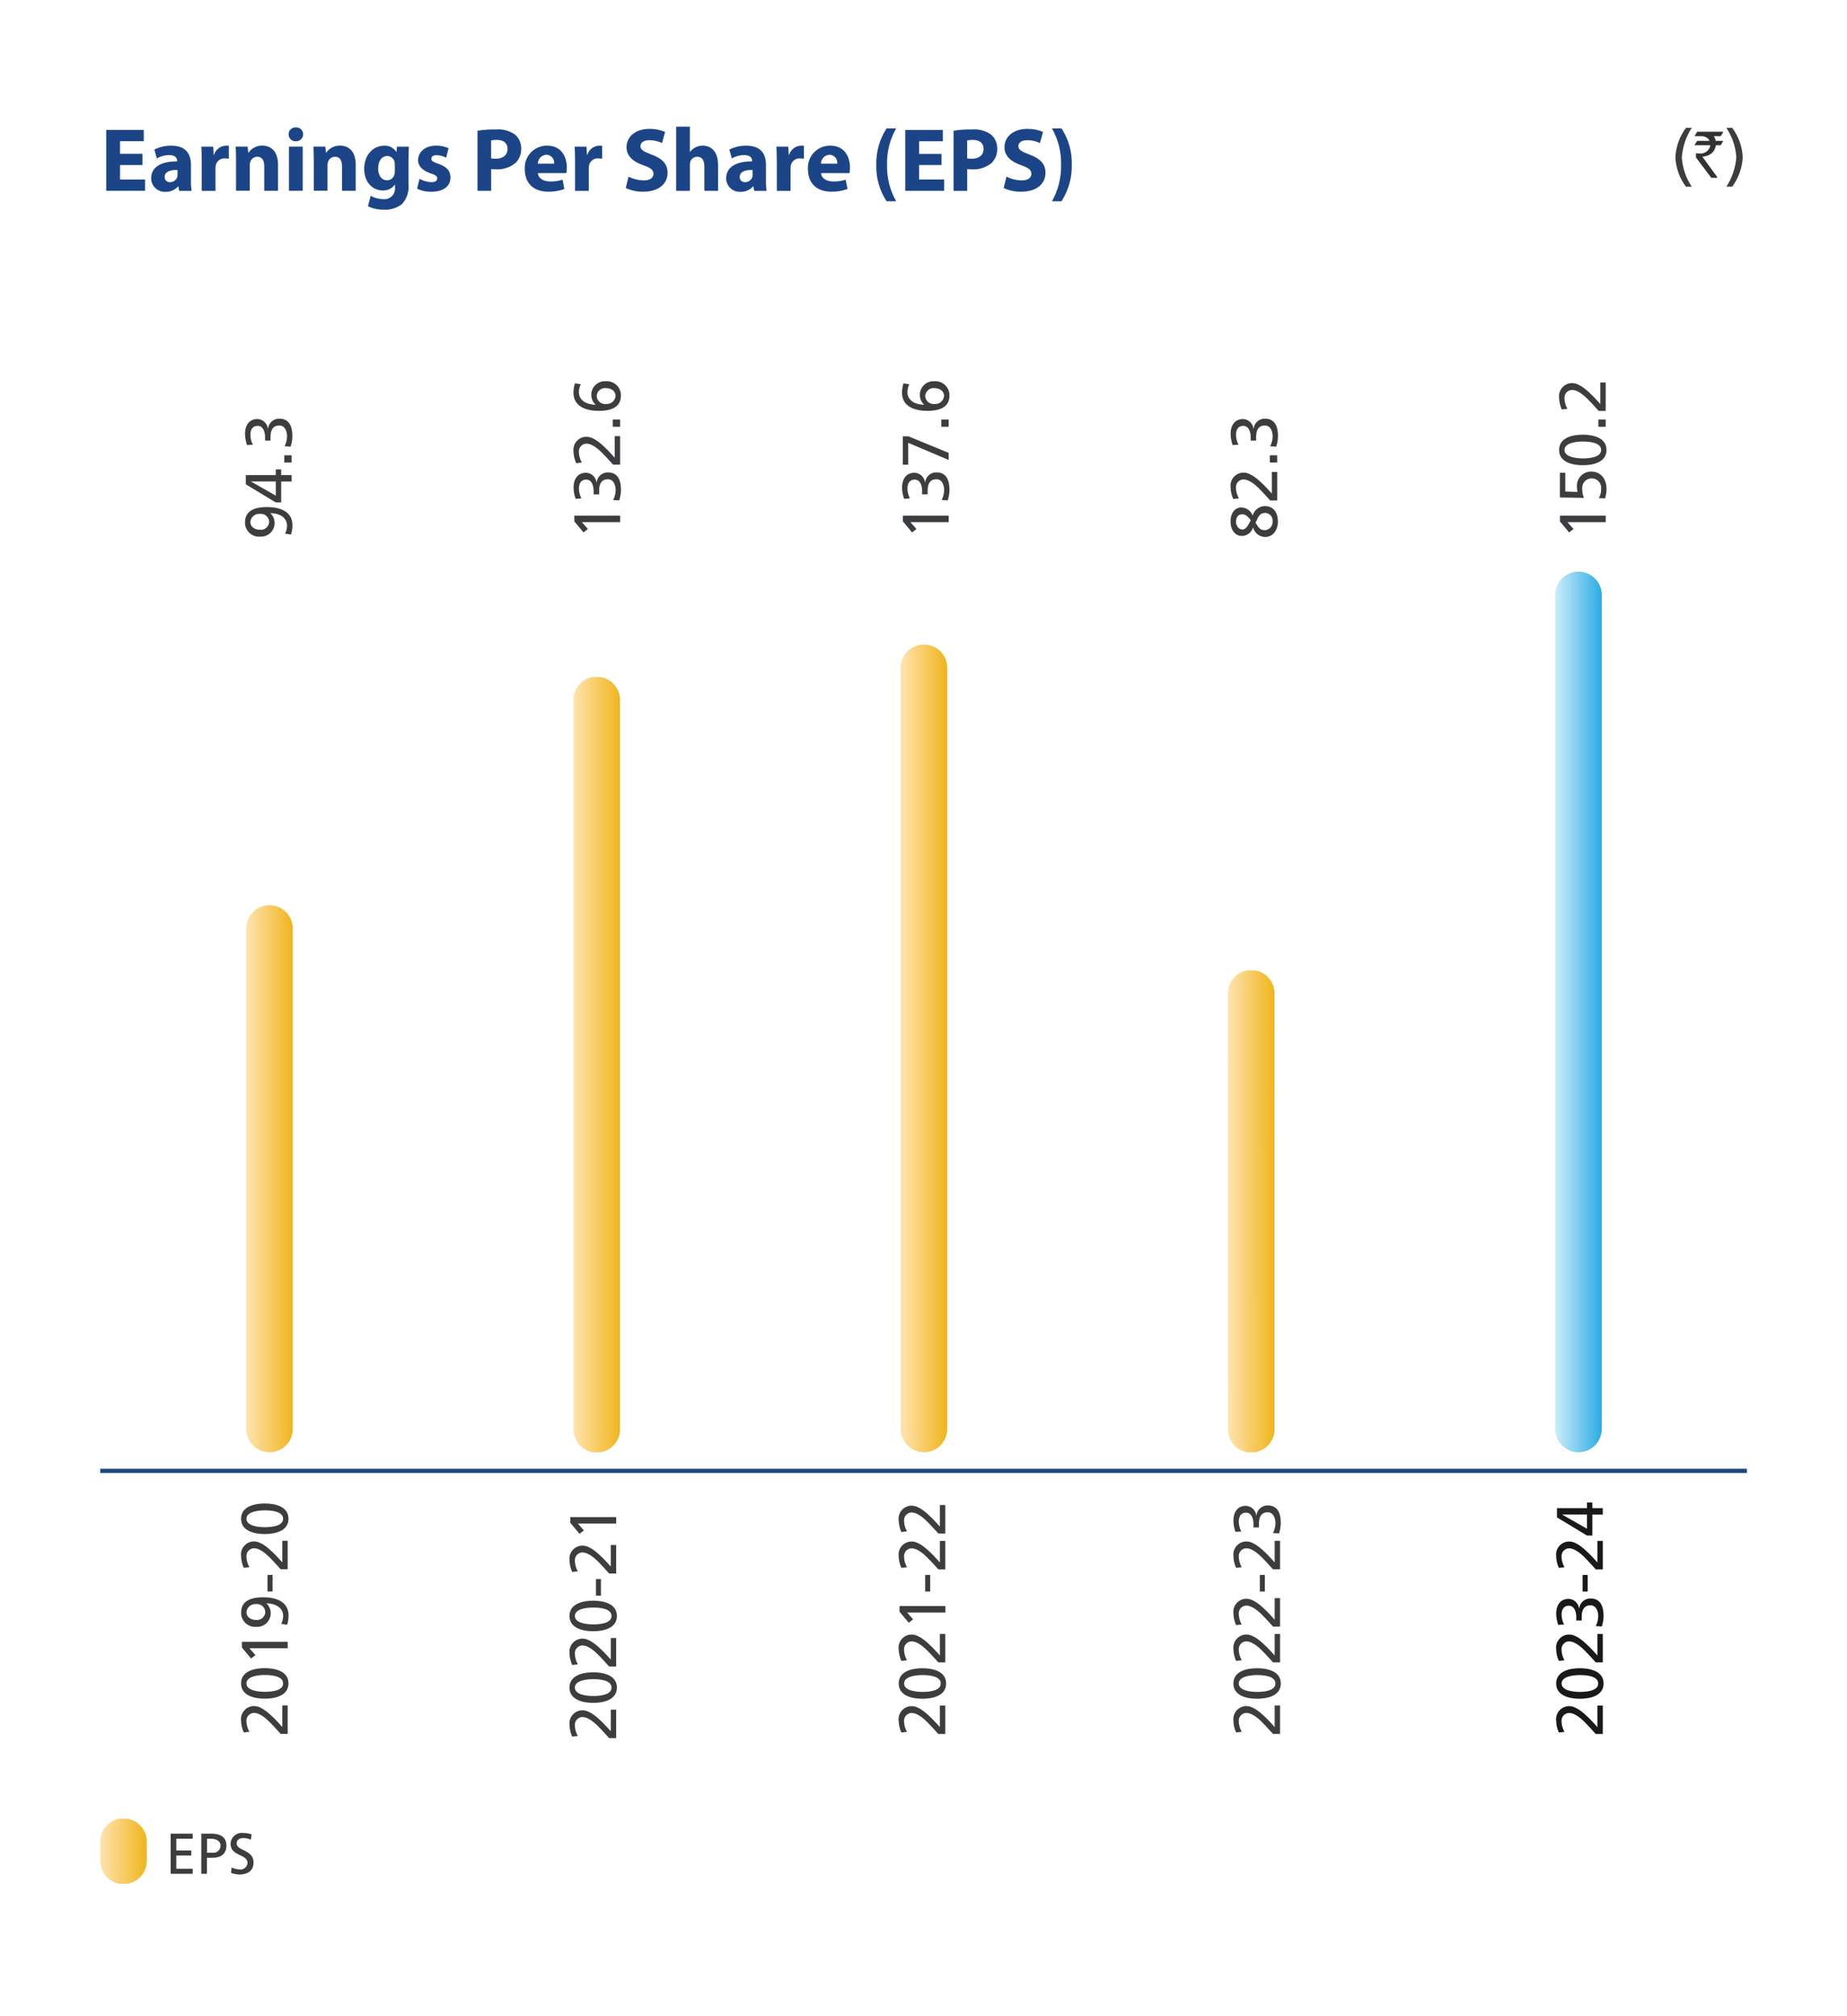 <?xml version="1.0" encoding="UTF-8"?>
<svg id="Layer_1" xmlns="http://www.w3.org/2000/svg" width="442.54" height="483" xmlns:xlink="http://www.w3.org/1999/xlink" viewBox="0 0 442.54 483">
  <defs>
    <style>
      .cls-1 {
        clip-path: url(#clippath-4);
      }

      .cls-2 {
        fill: url(#linear-gradient-2);
      }

      .cls-3 {
        fill: #323233;
      }

      .cls-4 {
        stroke: #1c4587;
      }

      .cls-4, .cls-5 {
        fill: none;
      }

      .cls-6 {
        fill: #fff;
      }

      .cls-7 {
        fill: #1a1818;
      }

      .cls-8 {
        fill: url(#linear-gradient-4);
      }

      .cls-9 {
        fill: url(#linear-gradient-3);
      }

      .cls-10 {
        clip-path: url(#clippath-1);
      }

      .cls-11 {
        fill: url(#linear-gradient-5);
      }

      .cls-12 {
        clip-path: url(#clippath-5);
      }

      .cls-13 {
        clip-path: url(#clippath-3);
      }

      .cls-14 {
        fill: #1c4587;
      }

      .cls-15 {
        fill: url(#linear-gradient-6);
      }

      .cls-16 {
        fill: #3c3d3f;
      }

      .cls-17 {
        clip-path: url(#clippath-2);
      }

      .cls-18 {
        fill: url(#linear-gradient);
      }

      .cls-19 {
        clip-path: url(#clippath);
      }
    </style>
    <clipPath id="clippath">
      <path class="cls-5" d="M372.62,142.56v199.85c0,3.08,2.5,5.58,5.58,5.58s5.58-2.5,5.58-5.58v-199.85c0-3.08-2.5-5.58-5.58-5.58s-5.58,2.5-5.58,5.58Z"/>
    </clipPath>
    <linearGradient id="linear-gradient" x1="8.62" y1="482.2" x2="9.89" y2="482.2" gradientTransform="translate(296.5 80711.39) scale(8.82 -166.88)" gradientUnits="userSpaceOnUse">
      <stop offset="0" stop-color="#cfedfc"/>
      <stop offset="1" stop-color="#2bace2"/>
    </linearGradient>
    <clipPath id="clippath-1">
      <path class="cls-5" d="M294.22,238.11v104.3c-.05,3.08,2.41,5.62,5.49,5.66s5.62-2.41,5.66-5.49c0-.06,0-.11,0-.17v-104.3c.05-3.08-2.41-5.62-5.49-5.66-3.08-.05-5.62,2.41-5.66,5.49,0,.06,0,.11,0,.17Z"/>
    </clipPath>
    <linearGradient id="linear-gradient-2" x1="6.77" y1="481.83" x2="8.03" y2="481.84" gradientTransform="translate(234.49 44288.57) scale(8.82 -91.31)" gradientUnits="userSpaceOnUse">
      <stop offset="0" stop-color="#ffe4b0"/>
      <stop offset="1" stop-color="#f0b51c"/>
    </linearGradient>
    <clipPath id="clippath-2">
      <path class="cls-5" d="M215.8,160.01v182.4c0,3.08,2.5,5.58,5.58,5.58s5.58-2.5,5.58-5.58v-182.4c0-3.08-2.5-5.58-5.58-5.58s-5.58,2.5-5.58,5.58Z"/>
    </clipPath>
    <linearGradient id="linear-gradient-3" x1="4.91" y1="482.16" x2="6.17" y2="482.16" gradientTransform="translate(172.48 74059.78) scale(8.82 -153.08)" xlink:href="#linear-gradient-2"/>
    <clipPath id="clippath-3">
      <path class="cls-5" d="M137.4,167.82v174.59c-.05,3.08,2.41,5.62,5.49,5.66s5.62-2.41,5.66-5.49c0-.06,0-.11,0-.17v-174.59c.05-3.08-2.41-5.62-5.49-5.66-3.08-.05-5.62,2.41-5.66,5.49,0,.06,0,.11,0,.17Z"/>
    </clipPath>
    <linearGradient id="linear-gradient-4" x1="3.05" y1="482.14" x2="4.32" y2="482.14" gradientTransform="translate(110.47 71083.43) scale(8.82 -146.9)" xlink:href="#linear-gradient-2"/>
    <clipPath id="clippath-4">
      <path class="cls-5" d="M58.99,222.49v119.92c0,3.08,2.5,5.58,5.58,5.58s5.58-2.5,5.58-5.58v-119.92c0-3.08-2.5-5.58-5.58-5.58s-5.58,2.5-5.58,5.58Z"/>
    </clipPath>
    <linearGradient id="linear-gradient-5" x1="1.19" y1="481.93" x2="2.46" y2="481.93" gradientTransform="translate(48.46 50242.24) scale(8.82 -103.67)" xlink:href="#linear-gradient-2"/>
    <clipPath id="clippath-5">
      <path class="cls-5" d="M24.02,441.38v4.43c-.05,3.08,2.41,5.62,5.49,5.66,3.08.05,5.62-2.41,5.66-5.49,0-.06,0-.11,0-.17v-4.43c.05-3.08-2.41-5.62-5.49-5.66-3.08-.05-5.62,2.41-5.66,5.49,0,.06,0,.11,0,.17Z"/>
    </clipPath>
    <linearGradient id="linear-gradient-6" x1=".36" y1="474.98" x2="1.63" y2="474.98" gradientTransform="translate(20.8 6300.06) scale(8.82 -12.33)" xlink:href="#linear-gradient-2"/>
  </defs>
  <rect id="Rectangle_67771" class="cls-6" width="442.54" height="483"/>
  <path id="Path_7149" class="cls-14" d="M25.45,31.13v14.59h9.31v-2.7h-6v-3.47h5.37v-2.69h-5.37v-3.03h5.69v-2.7h-9Z"/>
  <rect class="cls-5" x="24.02" y="30.35" width="394.54" height="421.05"/>
  <g id="Group_152740">
    <path id="Path_7150" class="cls-14" d="M42.92,45.72l-.19-1.06h-.06c-.76.87-1.88,1.35-3.03,1.3-1.79.1-3.32-1.27-3.42-3.06,0-.06,0-.12,0-.18,0-2.75,2.47-4.07,6.21-4.05v-.15c0-.56-.3-1.36-1.93-1.36-1.03,0-2.04.29-2.92.8l-.6-2.12c1.27-.64,2.69-.96,4.11-.93,3.53,0,4.66,2.08,4.66,4.57v3.68c-.02.86.03,1.72.15,2.58h-2.97ZM42.53,40.72c-1.73-.02-3.07.39-3.07,1.67-.04.65.45,1.22,1.1,1.26.07,0,.13,0,.2,0,.77,0,1.46-.48,1.71-1.21.04-.18.07-.37.06-.56v-1.15Z"/>
    <path id="Path_7151" class="cls-14" d="M48.33,38.62c0-1.56-.04-2.58-.09-3.48h2.84l.11,1.95h.09c.39-1.26,1.54-2.14,2.86-2.19.23,0,.47,0,.69.05v3.1c-.29-.06-.59-.09-.89-.09-1.06-.09-2.03.62-2.25,1.67-.04.24-.06.49-.06.74v5.37h-3.29v-7.1Z"/>
    <path id="Path_7152" class="cls-14" d="M56.56,38.51c0-1.32-.04-2.45-.09-3.38h2.86l.15,1.45h.07c.74-1.08,1.96-1.71,3.27-1.69,2.16,0,3.79,1.43,3.79,4.55v6.28h-3.3v-5.87c0-1.37-.48-2.29-1.67-2.29-.77,0-1.44.5-1.67,1.23-.09.26-.14.54-.13.82v6.1h-3.29v-7.21Z"/>
    <path id="Path_7153" class="cls-14" d="M72.64,32.19c0,.91-.74,1.65-1.66,1.65-.04,0-.08,0-.11,0-.89.06-1.65-.62-1.71-1.5,0-.05,0-.09,0-.14-.04-.89.66-1.63,1.54-1.67.06,0,.12,0,.18,0,.91-.06,1.69.62,1.75,1.53,0,.05,0,.09,0,.14M69.24,35.13h3.29v10.59h-3.29v-10.59Z"/>
    <path id="Path_7154" class="cls-14" d="M75.18,38.51c0-1.32-.04-2.45-.09-3.38h2.86l.15,1.45h.07c.74-1.08,1.96-1.71,3.27-1.69,2.16,0,3.79,1.43,3.79,4.55v6.28h-3.29v-5.87c0-1.37-.48-2.29-1.67-2.29-.77,0-1.44.5-1.67,1.23-.09.26-.14.54-.13.82v6.1h-3.29v-7.21Z"/>
    <path id="Path_7155" class="cls-14" d="M97.97,35.13c-.04.67-.09,1.56-.09,3.14v5.91c.18,1.74-.41,3.48-1.6,4.76-1.24.93-2.76,1.39-4.31,1.3-1.32.03-2.63-.25-3.81-.82l.65-2.49c.94.52,2,.79,3.08.8,1.39.13,2.62-.89,2.75-2.28.02-.17.01-.34,0-.51v-.69h-.04c-.66.91-1.73,1.43-2.86,1.39-2.62,0-4.48-2.12-4.48-5.17,0-3.4,2.21-5.56,4.8-5.56,1.17-.07,2.28.5,2.9,1.5h.04l.11-1.26h2.86ZM94.6,39.44c0-.2-.02-.41-.06-.61-.17-.85-.91-1.45-1.78-1.45-1.19,0-2.16,1.08-2.16,3.01,0,1.58.78,2.81,2.16,2.81.82,0,1.53-.55,1.73-1.34.08-.28.12-.57.11-.87v-1.56Z"/>
    <path id="Path_7156" class="cls-14" d="M100.5,42.85c.87.48,1.84.76,2.84.8,1,0,1.41-.35,1.41-.89s-.32-.8-1.56-1.21c-2.19-.74-3.03-1.93-3.01-3.18,0-1.97,1.69-3.47,4.31-3.47,1.03-.02,2.05.19,2.99.61l-.58,2.28c-.71-.38-1.49-.59-2.29-.61-.8,0-1.26.32-1.26.87,0,.5.41.76,1.71,1.21,2.01.69,2.86,1.71,2.88,3.27,0,1.97-1.56,3.42-4.59,3.42-1.18.03-2.35-.22-3.42-.74l.59-2.36Z"/>
    <path id="Path_7157" class="cls-14" d="M114.4,31.32c1.47-.22,2.97-.33,4.46-.3,1.58-.13,3.15.29,4.46,1.17,1.01.83,1.58,2.07,1.56,3.38.05,1.29-.43,2.55-1.34,3.46-1.33,1.1-3.02,1.65-4.74,1.54-.38,0-.75-.02-1.12-.06v5.22h-3.27v-14.4ZM117.67,37.95c.36.07.73.1,1.1.09,1.75,0,2.84-.89,2.84-2.38,0-1.34-.93-2.14-2.58-2.14-.46-.01-.91.03-1.36.13v4.31Z"/>
    <path id="Path_7158" class="cls-14" d="M128.88,41.48c.11,1.36,1.45,2.01,2.99,2.01.99.01,1.98-.13,2.92-.43l.43,2.23c-1.23.45-2.52.67-3.83.65-3.6,0-5.65-2.08-5.65-5.39-.19-2.92,2.02-5.45,4.94-5.64.13,0,.27-.01.41-.01,3.42,0,4.72,2.66,4.72,5.28,0,.44-.04.87-.11,1.3h-6.82ZM132.76,39.22c.13-1.05-.62-2-1.66-2.13-.07,0-.13-.01-.2-.01-1.14.07-2.03,1-2.03,2.14h3.9Z"/>
    <path id="Path_7159" class="cls-14" d="M137.78,38.62c0-1.56-.04-2.58-.09-3.48h2.83l.11,1.95h.09c.39-1.26,1.54-2.14,2.86-2.19.23,0,.47,0,.69.05v3.1c-.29-.06-.59-.09-.89-.09-1.06-.09-2.03.62-2.25,1.67-.04.24-.06.49-.06.74v5.37h-3.29v-7.1Z"/>
    <path id="Path_7160" class="cls-14" d="M150.59,42.32c1.13.58,2.39.89,3.66.91,1.52,0,2.32-.63,2.32-1.58s-.69-1.43-2.45-2.06c-2.42-.84-4-2.19-4-4.31,0-2.49,2.08-4.4,5.52-4.4,1.28-.02,2.55.23,3.72.74l-.74,2.66c-.95-.46-2-.7-3.05-.69-1.43,0-2.12.65-2.12,1.41,0,.93.82,1.34,2.71,2.06,2.58.95,3.79,2.29,3.79,4.35,0,2.45-1.89,4.53-5.89,4.53-1.43.02-2.84-.29-4.13-.89l.67-2.73Z"/>
    <path id="Path_7161" class="cls-14" d="M162,30.35h3.29v6.04h.04c.35-.45.79-.82,1.3-1.08.53-.27,1.12-.41,1.72-.41,2.1,0,3.7,1.45,3.7,4.63v6.2h-3.29v-5.83c0-1.39-.48-2.34-1.71-2.34-.73,0-1.39.46-1.64,1.15-.08.24-.12.49-.11.74v6.28h-3.29v-15.37Z"/>
    <path id="Path_7162" class="cls-14" d="M180.7,45.72l-.19-1.06h-.07c-.76.87-1.88,1.35-3.03,1.3-1.79.1-3.32-1.27-3.42-3.06,0-.06,0-.12,0-.18,0-2.75,2.47-4.07,6.21-4.05v-.15c0-.56-.3-1.36-1.93-1.36-1.03,0-2.04.29-2.92.8l-.6-2.12c1.27-.64,2.69-.96,4.11-.93,3.53,0,4.66,2.08,4.66,4.57v3.68c-.02.86.03,1.72.15,2.58h-2.96ZM180.31,40.72c-1.73-.02-3.07.39-3.07,1.67-.04.65.45,1.22,1.1,1.26.07,0,.13,0,.2,0,.77,0,1.46-.48,1.71-1.21.04-.18.07-.37.06-.56v-1.15Z"/>
    <path id="Path_7163" class="cls-14" d="M186.12,38.62c0-1.56-.04-2.58-.09-3.48h2.84l.11,1.95h.09c.39-1.26,1.54-2.14,2.86-2.19.23,0,.47,0,.69.05v3.1c-.29-.06-.59-.09-.89-.09-1.06-.09-2.03.62-2.25,1.67-.04.24-.06.49-.06.74v5.37h-3.29v-7.1Z"/>
    <path id="Path_7164" class="cls-14" d="M196.72,41.48c.11,1.36,1.45,2.01,2.99,2.01.99.01,1.98-.13,2.92-.43l.43,2.23c-1.23.45-2.52.67-3.83.65-3.6,0-5.65-2.08-5.65-5.39-.19-2.92,2.02-5.45,4.94-5.64.13,0,.27-.01.41-.01,3.42,0,4.72,2.66,4.72,5.28,0,.44-.04.87-.11,1.3h-6.82ZM200.6,39.22c.13-1.05-.62-2-1.66-2.13-.07,0-.13-.01-.2-.01-1.14.07-2.03,1-2.03,2.14h3.9Z"/>
    <path id="Path_7165" class="cls-14" d="M214.73,30.76c-1.53,2.66-2.29,5.7-2.19,8.77-.08,3.05.68,6.06,2.19,8.7h-2.3c-1.7-2.59-2.56-5.63-2.47-8.72-.08-3.1.78-6.15,2.47-8.75h2.3Z"/>
    <path id="Path_7166" class="cls-14" d="M225.58,39.55h-5.37v3.47h6v2.71h-9.31v-14.59h9.01v2.71h-5.69v3.03h5.37v2.68Z"/>
    <path id="Path_7167" class="cls-14" d="M228.46,31.32c1.47-.22,2.97-.33,4.46-.3,1.58-.13,3.15.29,4.46,1.17,1.01.83,1.58,2.07,1.56,3.38.05,1.29-.43,2.55-1.34,3.47-1.33,1.1-3.02,1.65-4.74,1.54-.38,0-.75-.02-1.12-.06v5.22h-3.27v-14.4ZM231.73,37.95c.36.07.73.1,1.1.09,1.75,0,2.84-.89,2.84-2.38,0-1.34-.93-2.14-2.58-2.14-.46-.01-.91.03-1.36.13v4.31Z"/>
    <path id="Path_7168" class="cls-14" d="M241.14,42.32c1.13.58,2.39.89,3.66.91,1.52,0,2.32-.63,2.32-1.58s-.69-1.43-2.45-2.06c-2.42-.84-4-2.19-4-4.31,0-2.49,2.08-4.4,5.52-4.4,1.28-.02,2.55.23,3.72.74l-.74,2.66c-.95-.46-2-.7-3.05-.69-1.43,0-2.12.65-2.12,1.41,0,.93.82,1.34,2.71,2.06,2.58.95,3.79,2.29,3.79,4.35,0,2.45-1.88,4.53-5.89,4.53-1.43.02-2.84-.29-4.13-.89l.67-2.73Z"/>
    <path id="Path_7169" class="cls-14" d="M252.05,48.23c1.5-2.67,2.26-5.69,2.18-8.75.08-3.05-.67-6.07-2.19-8.72h2.29c1.7,2.59,2.56,5.63,2.47,8.72.07,3.1-.79,6.15-2.47,8.75h-2.29Z"/>
    <path id="Path_7170" class="cls-16" d="M403.95,44.74c-1.53-2.05-2.41-4.5-2.53-7.05.13-2.55,1.01-5,2.53-7.05h1.39c-1.37,2.11-2.19,4.54-2.38,7.05.16,2.52.98,4.95,2.38,7.05h-1.39Z"/>
    <path id="Path_7171" class="cls-3" d="M406.64,31.57h6.27v.02c-.19.36-.4.7-.63,1.04h-1.67c.24.33.4.71.47,1.12h1.78s.03.01.03.03c-.4.68-.61,1.01-.62,1.02h-1.15c-.06.45-.21.88-.44,1.26-.26.4-.61.74-1.03.97-.53.31-1.13.48-1.74.49h0c.11.23.25.44.41.62l3.09,4.23v.2s-.01.03-.03.03h-1.36c-2.45-3.23-3.68-4.86-3.67-4.87v-1.02c.26.04.52.06.77.06,1.1.16,2.17-.47,2.56-1.52.05-.15.08-.3.08-.45h-3.72s-.03-.01-.03-.04c.41-.68.62-1.01.63-1.01h2.96v-.02c-.2-.42-.55-.74-.98-.91-.3-.12-.62-.19-.94-.19h-1.65v-.04c.4-.67.6-1.01.61-1.01"/>
    <path id="Path_7172" class="cls-16" d="M415.03,30.63c1.53,2.05,2.41,4.5,2.53,7.05-.13,2.55-1.01,5-2.53,7.05h-1.39c1.37-2.11,2.19-4.54,2.38-7.05-.16-2.52-.98-4.95-2.38-7.05h1.39Z"/>
  </g>
  <g id="Group_152743">
    <g class="cls-19">
      <g id="Group_152742">
        <rect id="Rectangle_67774" class="cls-18" x="372.62" y="136.99" width="11.16" height="211"/>
      </g>
    </g>
  </g>
  <g id="Group_152745">
    <g class="cls-10">
      <g id="Group_152744">
        <rect id="Rectangle_67775" class="cls-2" x="294.21" y="232.53" width="11.16" height="115.46"/>
      </g>
    </g>
  </g>
  <g id="Group_152747">
    <g class="cls-17">
      <g id="Group_152746">
        <rect id="Rectangle_67776" class="cls-9" x="215.8" y="154.44" width="11.16" height="193.55"/>
      </g>
    </g>
  </g>
  <g id="Group_152749">
    <g class="cls-13">
      <g id="Group_152748">
        <rect id="Rectangle_67777" class="cls-8" x="137.4" y="162.24" width="11.16" height="185.75"/>
      </g>
    </g>
  </g>
  <g id="Group_152751">
    <g class="cls-1">
      <g id="Group_152750">
        <rect id="Rectangle_67778" class="cls-11" x="58.99" y="216.92" width="11.16" height="131.08"/>
      </g>
    </g>
  </g>
  <rect class="cls-5" x="24.02" y="30.35" width="394.54" height="421.05"/>
  <g id="Group_152752">
    <path id="Path_7178" class="cls-7" d="M382.34,415.5c-.51-.56-1.12-1.25-1.76-1.93-1.14-1.19-2.91-3.11-4.69-3.11-1.03.06-1.82.95-1.75,1.98,0,.03,0,.06,0,.08.03.87.27,1.72.71,2.47l-1.35.16c-.41-.89-.63-1.85-.64-2.82-.21-1.72,1.02-3.27,2.73-3.48.13-.02.27-.02.4-.02,1.82,0,3.77,1.93,4.99,3.12.61.6,1.27,1.38,1.76,1.9v-5.17h1.29v6.82h-1.68Z"/>
    <path id="Path_7179" class="cls-7" d="M372.86,403.4c0-2.98,3.27-3.66,5.68-3.66s5.68.68,5.68,3.66-3.27,3.66-5.68,3.66-5.68-.68-5.68-3.66M382.93,403.4c0-1.85-3.02-2.02-4.39-2.02s-4.39.25-4.39,2.02,3.01,2.02,4.39,2.02,4.39-.17,4.39-2.02"/>
    <path id="Path_7180" class="cls-7" d="M382.34,398.34c-.51-.56-1.12-1.25-1.76-1.93-1.14-1.19-2.91-3.11-4.69-3.11-1.03.06-1.82.95-1.75,1.98,0,.03,0,.06,0,.08.03.87.27,1.72.71,2.47l-1.35.16c-.41-.89-.63-1.85-.64-2.82-.21-1.72,1.02-3.27,2.73-3.48.13-.02.27-.02.4-.02,1.82,0,3.77,1.93,4.99,3.12.61.6,1.27,1.38,1.76,1.9v-5.17h1.29v6.82h-1.68Z"/>
    <path id="Path_7181" class="cls-7" d="M377.67,388.29v-.86c0-1.11-.39-2.67-1.79-2.67-1.26,0-1.73.99-1.73,2.12,0,.83.21,1.65.6,2.39l-1.4.09c-.31-.87-.47-1.78-.49-2.7,0-1.9.91-3.54,2.99-3.54,1.29.05,2.35,1.03,2.5,2.32h.03c.13-1.39,1.32-2.45,2.72-2.41,2.52,0,3.12,2.11,3.12,4.24-.02.84-.17,1.67-.42,2.47l-1.46-.09c.38-.73.58-1.54.6-2.36,0-1.17-.47-2.62-1.87-2.62-1.64,0-2.09,1.3-2.09,2.69v.94h-1.29Z"/>
    <rect id="Rectangle_67779" class="cls-7" x="379.2" y="377.4" width="1.2" height="3.97"/>
    <path id="Path_7182" class="cls-7" d="M382.34,376.05c-.51-.56-1.12-1.25-1.76-1.93-1.14-1.19-2.91-3.11-4.69-3.11-1.03.06-1.82.95-1.75,1.98,0,.03,0,.06,0,.08.03.87.27,1.72.71,2.47l-1.35.16c-.41-.89-.63-1.85-.64-2.82-.21-1.72,1.02-3.27,2.73-3.48.13-.02.27-.02.4-.02,1.82,0,3.77,1.93,4.99,3.12.61.6,1.27,1.38,1.76,1.9v-5.17h1.29v6.83h-1.68Z"/>
    <path id="Path_7183" class="cls-7" d="M381.53,362.93v5.02h-1.29l-7.19-4.35v-2.21h7.19v-1.36h1.29v1.36h2.5v1.54h-2.5ZM374.34,362.93v.03l5.9,3.36v-3.4h-5.9Z"/>
    <path id="Path_7184" class="cls-16" d="M305.01,415.49c-.51-.56-1.12-1.25-1.76-1.93-1.14-1.19-2.91-3.11-4.69-3.11-1.03.06-1.82.95-1.75,1.98,0,.03,0,.06,0,.08.03.87.27,1.72.71,2.47l-1.35.16c-.41-.89-.63-1.85-.64-2.82-.21-1.72,1.02-3.27,2.73-3.48.13-.02.27-.02.4-.02,1.82,0,3.77,1.93,4.99,3.12.61.6,1.27,1.38,1.76,1.9v-5.17h1.29v6.82h-1.69Z"/>
    <path id="Path_7185" class="cls-16" d="M295.52,403.4c0-2.98,3.27-3.66,5.68-3.66s5.68.68,5.68,3.66-3.27,3.66-5.68,3.66-5.68-.68-5.68-3.66M305.59,403.4c0-1.85-3.02-2.02-4.39-2.02s-4.39.25-4.39,2.02,3.01,2.02,4.39,2.02,4.39-.17,4.39-2.02"/>
    <path id="Path_7186" class="cls-16" d="M305.01,398.34c-.51-.56-1.12-1.25-1.76-1.93-1.14-1.19-2.91-3.11-4.69-3.11-1.03.06-1.82.95-1.75,1.98,0,.03,0,.06,0,.08.03.87.27,1.72.71,2.47l-1.35.16c-.41-.89-.63-1.85-.64-2.82-.21-1.72,1.02-3.27,2.73-3.48.13-.02.27-.02.4-.02,1.82,0,3.77,1.93,4.99,3.12.61.6,1.27,1.38,1.76,1.9v-5.17h1.29v6.82h-1.69Z"/>
    <path id="Path_7187" class="cls-16" d="M305.01,389.76c-.51-.55-1.12-1.25-1.76-1.92-1.14-1.19-2.91-3.11-4.69-3.11-1.03.06-1.82.95-1.75,1.98,0,.03,0,.06,0,.08.03.87.27,1.72.71,2.47l-1.35.16c-.41-.89-.63-1.85-.64-2.82-.21-1.72,1.02-3.27,2.73-3.48.13-.02.27-.02.4-.02,1.82,0,3.77,1.93,4.99,3.12.61.6,1.27,1.38,1.76,1.9v-5.17h1.29v6.82h-1.69Z"/>
    <rect id="Rectangle_67780" class="cls-16" x="301.86" y="377.4" width="1.2" height="3.97"/>
    <path id="Path_7188" class="cls-16" d="M305.01,376.04c-.51-.56-1.12-1.25-1.76-1.93-1.14-1.19-2.91-3.11-4.69-3.11-1.03.06-1.82.95-1.75,1.98,0,.03,0,.06,0,.08.03.87.27,1.72.71,2.47l-1.35.16c-.41-.89-.63-1.85-.64-2.82-.21-1.72,1.02-3.27,2.73-3.48.13-.02.27-.02.4-.02,1.82,0,3.77,1.93,4.99,3.12.61.6,1.27,1.38,1.76,1.9v-5.17h1.29v6.82h-1.69Z"/>
    <path id="Path_7189" class="cls-16" d="M300.33,366v-.86c0-1.11-.39-2.67-1.79-2.67-1.26,0-1.73.99-1.73,2.12,0,.83.21,1.65.6,2.39l-1.4.09c-.31-.87-.47-1.78-.49-2.7,0-1.9.91-3.54,2.99-3.54,1.29.05,2.35,1.03,2.5,2.32h.03c.13-1.39,1.32-2.45,2.72-2.41,2.52,0,3.12,2.11,3.12,4.24-.02.84-.17,1.67-.42,2.47l-1.46-.09c.38-.73.58-1.54.6-2.36,0-1.17-.47-2.62-1.87-2.62-1.64,0-2.09,1.3-2.09,2.69v.94h-1.29Z"/>
    <path id="Path_7190" class="cls-16" d="M224.82,415.5c-.51-.56-1.12-1.25-1.77-1.93-1.13-1.19-2.91-3.11-4.69-3.11-1.03.06-1.82.95-1.75,1.98,0,.03,0,.06,0,.08.03.87.27,1.72.71,2.47l-1.35.16c-.41-.89-.63-1.85-.65-2.82-.21-1.72,1.02-3.27,2.73-3.48.13-.02.27-.02.4-.02,1.82,0,3.77,1.93,4.99,3.12.61.6,1.27,1.38,1.76,1.9v-5.17h1.29v6.82h-1.67Z"/>
    <path id="Path_7191" class="cls-16" d="M215.33,403.4c0-2.98,3.27-3.66,5.68-3.66s5.68.68,5.68,3.66-3.27,3.66-5.68,3.66-5.68-.68-5.68-3.66M225.4,403.4c0-1.85-3.02-2.02-4.39-2.02s-4.39.25-4.39,2.02,3.01,2.02,4.39,2.02,4.39-.17,4.39-2.02"/>
    <path id="Path_7192" class="cls-16" d="M224.82,398.34c-.51-.56-1.12-1.25-1.77-1.93-1.13-1.19-2.91-3.11-4.69-3.11-1.03.06-1.82.95-1.75,1.98,0,.03,0,.06,0,.08.03.87.27,1.72.71,2.47l-1.35.16c-.41-.89-.63-1.85-.65-2.82-.21-1.72,1.02-3.27,2.73-3.48.13-.02.27-.02.4-.02,1.82,0,3.77,1.93,4.99,3.12.61.6,1.27,1.38,1.76,1.9v-5.17h1.29v6.82h-1.67Z"/>
    <path id="Path_7193" class="cls-16" d="M217.33,386.38l1.45,1.65-1.05.82-2.2-2.64v-1.37h10.99v1.55h-9.18Z"/>
    <rect id="Rectangle_67781" class="cls-16" x="221.67" y="377.4" width="1.2" height="3.97"/>
    <path id="Path_7194" class="cls-16" d="M224.82,376.05c-.51-.56-1.12-1.25-1.77-1.93-1.13-1.19-2.91-3.11-4.69-3.11-1.03.06-1.82.95-1.75,1.98,0,.03,0,.06,0,.08.03.87.27,1.72.71,2.47l-1.35.16c-.41-.89-.63-1.85-.65-2.82-.21-1.72,1.02-3.27,2.73-3.48.13-.02.27-.02.4-.02,1.82,0,3.77,1.93,4.99,3.12.61.6,1.27,1.38,1.76,1.9v-5.17h1.29v6.83h-1.67Z"/>
    <path id="Path_7195" class="cls-16" d="M224.82,367.46c-.51-.56-1.12-1.25-1.77-1.93-1.13-1.19-2.91-3.11-4.69-3.11-1.03.06-1.82.95-1.75,1.98,0,.03,0,.06,0,.08.03.87.27,1.72.71,2.47l-1.35.16c-.41-.89-.63-1.85-.65-2.82-.21-1.72,1.02-3.27,2.73-3.48.13-.02.27-.02.4-.02,1.82,0,3.77,1.93,4.99,3.12.61.6,1.27,1.38,1.76,1.9v-5.17h1.29v6.82h-1.67Z"/>
    <path id="Path_7196" class="cls-16" d="M145.94,416.48c-.51-.56-1.12-1.25-1.76-1.93-1.14-1.19-2.91-3.11-4.69-3.11-1.03.06-1.82.95-1.75,1.98,0,.03,0,.06,0,.09.03.87.27,1.72.71,2.47l-1.35.16c-.41-.89-.63-1.85-.64-2.82-.21-1.72,1.02-3.27,2.73-3.48.13-.02.27-.02.4-.02,1.82,0,3.77,1.93,4.99,3.12.61.6,1.27,1.38,1.76,1.9v-5.17h1.29v6.82h-1.68Z"/>
    <path id="Path_7197" class="cls-16" d="M136.45,404.38c0-2.98,3.27-3.66,5.68-3.66s5.68.68,5.68,3.66-3.27,3.66-5.68,3.66-5.68-.68-5.68-3.66M146.52,404.38c0-1.85-3.02-2.02-4.39-2.02s-4.39.25-4.39,2.02,3.01,2.02,4.39,2.02,4.39-.17,4.39-2.02"/>
    <path id="Path_7198" class="cls-16" d="M145.94,399.32c-.51-.56-1.12-1.25-1.76-1.93-1.14-1.19-2.91-3.11-4.69-3.11-1.03.06-1.82.95-1.75,1.98,0,.03,0,.06,0,.08.03.87.27,1.72.71,2.47l-1.35.16c-.41-.89-.63-1.85-.64-2.82-.21-1.72,1.02-3.27,2.73-3.48.13-.02.27-.02.4-.02,1.82,0,3.77,1.93,4.99,3.12.61.6,1.27,1.38,1.76,1.9v-5.17h1.29v6.82h-1.68Z"/>
    <path id="Path_7199" class="cls-16" d="M136.45,387.22c0-2.98,3.27-3.66,5.68-3.66s5.68.68,5.68,3.66-3.27,3.66-5.68,3.66-5.68-.68-5.68-3.66M146.52,387.22c0-1.85-3.02-2.02-4.39-2.02s-4.39.25-4.39,2.02,3.01,2.02,4.39,2.02,4.39-.17,4.39-2.02"/>
    <rect id="Rectangle_67782" class="cls-16" x="142.79" y="378.38" width="1.2" height="3.97"/>
    <path id="Path_7200" class="cls-16" d="M145.94,377.03c-.51-.56-1.12-1.25-1.76-1.93-1.14-1.19-2.91-3.11-4.69-3.11-1.03.06-1.82.95-1.75,1.98,0,.03,0,.06,0,.08.03.87.27,1.72.71,2.47l-1.35.16c-.41-.89-.63-1.85-.64-2.82-.21-1.72,1.02-3.27,2.73-3.48.13-.02.27-.02.4-.02,1.82,0,3.77,1.93,4.99,3.12.61.6,1.27,1.38,1.76,1.9v-5.17h1.29v6.83h-1.68Z"/>
    <path id="Path_7201" class="cls-16" d="M138.45,365.07l1.45,1.65-1.05.82-2.2-2.64v-1.37h10.98v1.55h-9.17Z"/>
    <path id="Path_7202" class="cls-16" d="M67.25,415.48c-.51-.56-1.12-1.25-1.76-1.93-1.14-1.19-2.91-3.11-4.69-3.11-1.03.06-1.82.95-1.75,1.98,0,.03,0,.06,0,.08.03.87.27,1.72.71,2.47l-1.35.16c-.41-.89-.63-1.85-.65-2.82-.21-1.72,1.02-3.27,2.73-3.48.13-.02.27-.02.4-.02,1.82,0,3.77,1.93,4.99,3.12.61.6,1.27,1.38,1.76,1.9v-5.17h1.29v6.82h-1.68Z"/>
    <path id="Path_7203" class="cls-16" d="M57.76,403.38c0-2.98,3.27-3.66,5.68-3.66s5.68.68,5.68,3.66-3.27,3.66-5.68,3.66-5.68-.68-5.68-3.66M67.83,403.38c0-1.85-3.02-2.02-4.39-2.02s-4.39.25-4.39,2.02,3.01,2.02,4.39,2.02,4.39-.17,4.39-2.02"/>
    <path id="Path_7204" class="cls-16" d="M59.76,394.95l1.45,1.65-1.05.82-2.2-2.64v-1.37h10.98v1.55h-9.17Z"/>
    <path id="Path_7205" class="cls-16" d="M67.38,389.11c.31-.59.46-1.25.46-1.91,0-2.01-1.89-2.98-4-3.01l.02.03c1.3,1.24,1.35,3.3.1,4.61-.66.69-1.6,1.06-2.56,1-1.85.15-3.48-1.24-3.62-3.09,0-.12-.01-.25,0-.37,0-3.01,2.77-3.63,5.27-3.63,2.97,0,6.09.96,6.09,4.37,0,.75-.12,1.5-.35,2.22l-1.4-.22ZM63.57,386.38c0-1.11-.88-2.01-1.99-2.02-.07,0-.15,0-.22.01-1.16-.11-2.19.74-2.31,1.9,0,1.3,1.14,1.91,2.31,1.91,1.1.12,2.08-.68,2.2-1.77,0-.01,0-.02,0-.03"/>
    <rect id="Rectangle_67783" class="cls-16" x="64.1" y="377.39" width="1.2" height="3.97"/>
    <path id="Path_7206" class="cls-16" d="M67.25,376.03c-.51-.56-1.12-1.25-1.76-1.93-1.14-1.19-2.91-3.11-4.69-3.11-1.03.06-1.82.95-1.75,1.98,0,.03,0,.06,0,.08.03.87.27,1.72.71,2.47l-1.35.16c-.41-.89-.63-1.85-.65-2.82-.21-1.72,1.02-3.27,2.73-3.48.13-.02.27-.02.4-.02,1.82,0,3.77,1.93,4.99,3.12.61.6,1.27,1.38,1.76,1.9v-5.17h1.29v6.82h-1.68Z"/>
    <path id="Path_7207" class="cls-16" d="M57.76,363.93c0-2.98,3.27-3.66,5.68-3.66s5.68.68,5.68,3.66-3.27,3.66-5.68,3.66-5.68-.68-5.68-3.66M67.83,363.93c0-1.85-3.02-2.02-4.39-2.02s-4.39.25-4.39,2.02,3.01,2.02,4.39,2.02,4.39-.17,4.39-2.02"/>
    <path id="Path_7208" class="cls-16" d="M68.31,127.87c.31-.59.46-1.25.46-1.91,0-2.01-1.89-2.98-4-3.01l.02.03c1.3,1.24,1.35,3.3.1,4.61-.66.69-1.6,1.06-2.56,1-1.85.15-3.48-1.24-3.62-3.09,0-.12-.01-.25,0-.37,0-3.01,2.77-3.63,5.27-3.63,2.97,0,6.09.96,6.09,4.37,0,.75-.12,1.5-.35,2.22l-1.4-.22ZM64.5,125.14c0-1.11-.88-2.01-1.99-2.02-.07,0-.15,0-.22.01-1.16-.11-2.19.74-2.31,1.9,0,1.3,1.14,1.91,2.31,1.91,1.1.12,2.08-.68,2.2-1.77,0,0,0-.02,0-.03"/>
    <path id="Path_7209" class="cls-16" d="M67.37,115.38v5.02h-1.29l-7.19-4.35v-2.21h7.19v-1.36h1.29v1.36h2.5v1.54h-2.5ZM60.18,115.38v.03l5.9,3.36v-3.4h-5.9Z"/>
    <rect id="Rectangle_67784" class="cls-16" x="68.11" y="109.1" width="1.76" height="1.73"/>
    <path id="Path_7210" class="cls-16" d="M63.51,105.58v-.86c0-1.11-.39-2.67-1.79-2.67-1.26,0-1.73.99-1.73,2.12,0,.83.21,1.65.6,2.39l-1.4.09c-.31-.87-.47-1.78-.49-2.7,0-1.9.91-3.54,2.99-3.54,1.29.05,2.35,1.03,2.5,2.32h.03c.13-1.39,1.32-2.45,2.72-2.41,2.52,0,3.12,2.11,3.12,4.24-.02.84-.17,1.67-.42,2.47l-1.46-.09c.38-.73.58-1.54.6-2.36,0-1.17-.47-2.62-1.87-2.62-1.64,0-2.09,1.3-2.09,2.69v.94h-1.29Z"/>
    <path id="Path_7211" class="cls-16" d="M139.41,125.12l1.45,1.64-1.05.82-2.2-2.64v-1.37h10.98v1.55h-9.17Z"/>
    <path id="Path_7212" class="cls-16" d="M142.23,118.45v-.86c0-1.11-.39-2.67-1.79-2.67-1.26,0-1.73.99-1.73,2.12,0,.83.21,1.65.6,2.39l-1.4.09c-.31-.87-.47-1.78-.49-2.7,0-1.9.91-3.54,2.99-3.54,1.3.04,2.36,1.03,2.51,2.32h.03c.14-1.39,1.33-2.44,2.72-2.4,2.52,0,3.12,2.11,3.12,4.24-.02.84-.17,1.67-.42,2.47l-1.46-.09c.38-.73.58-1.54.6-2.36,0-1.17-.47-2.62-1.87-2.62-1.64,0-2.09,1.3-2.09,2.69v.94h-1.29Z"/>
    <path id="Path_7213" class="cls-16" d="M146.9,111.34c-.51-.56-1.12-1.25-1.76-1.93-1.14-1.19-2.91-3.11-4.69-3.11-1.03.06-1.82.95-1.75,1.98,0,.03,0,.06,0,.08.03.87.27,1.72.71,2.47l-1.35.16c-.41-.89-.63-1.85-.65-2.82-.21-1.72,1.01-3.28,2.72-3.49.14-.02.27-.02.41-.02,1.82,0,3.77,1.93,4.99,3.12.61.6,1.27,1.38,1.76,1.9v-5.17h1.29v6.82h-1.69Z"/>
    <rect id="Rectangle_67785" class="cls-16" x="146.82" y="100.53" width="1.76" height="1.73"/>
    <path id="Path_7214" class="cls-16" d="M139.16,92.07c-.31.59-.46,1.25-.46,1.91,0,2.01,1.89,2.98,4,3.01l-.02-.03c-1.3-1.24-1.35-3.3-.11-4.6.66-.7,1.61-1.07,2.57-1,1.85-.15,3.48,1.24,3.62,3.09,0,.12.01.25,0,.37,0,3.01-2.77,3.63-5.27,3.63-2.97,0-6.09-.96-6.09-4.37,0-.75.12-1.5.35-2.22l1.4.21ZM142.97,94.8c0,1.11.88,2.01,1.99,2.02.07,0,.15,0,.22-.01,1.16.11,2.19-.74,2.31-1.9,0-1.3-1.14-1.91-2.31-1.91-1.1-.12-2.08.68-2.2,1.78,0,.01,0,.02,0,.03"/>
    <path id="Path_7215" class="cls-16" d="M218.13,125.12l1.45,1.64-1.05.82-2.2-2.64v-1.37h10.98v1.55h-9.17Z"/>
    <path id="Path_7216" class="cls-16" d="M220.94,118.45v-.86c0-1.11-.39-2.67-1.79-2.67-1.26,0-1.73.99-1.73,2.12,0,.83.21,1.65.6,2.39l-1.4.09c-.31-.87-.47-1.78-.49-2.7,0-1.9.91-3.54,2.99-3.54,1.3.04,2.36,1.03,2.51,2.32h.03c.13-1.39,1.32-2.45,2.72-2.41,2.52,0,3.12,2.11,3.12,4.24-.02.84-.17,1.67-.42,2.47l-1.46-.09c.38-.73.58-1.54.6-2.36,0-1.17-.47-2.62-1.87-2.62-1.64,0-2.09,1.3-2.09,2.69v.94h-1.29Z"/>
    <path id="Path_7217" class="cls-16" d="M217.61,104.54l9.69,3.98v1.7l-9.69-4.11v5.25h-1.29v-6.82h1.29Z"/>
    <rect id="Rectangle_67786" class="cls-16" x="225.54" y="100.53" width="1.76" height="1.73"/>
    <path id="Path_7218" class="cls-16" d="M217.88,92.07c-.31.59-.46,1.25-.46,1.91,0,2.01,1.89,2.98,4,3.01l-.02-.03c-1.3-1.24-1.35-3.3-.11-4.6.66-.7,1.61-1.07,2.57-1,1.85-.15,3.48,1.24,3.62,3.09,0,.12.01.25,0,.37,0,3.01-2.77,3.63-5.27,3.63-2.97,0-6.09-.96-6.09-4.37,0-.75.12-1.5.35-2.22l1.4.22ZM221.68,94.8c0,1.11.88,2.01,1.99,2.02.07,0,.15,0,.22-.01,1.16.11,2.19-.74,2.31-1.9,0-1.3-1.14-1.91-2.31-1.91-1.1-.12-2.08.68-2.2,1.78,0,.01,0,.02,0,.03"/>
    <path id="Path_7219" class="cls-16" d="M303.14,128.68c-1.37-.03-2.55-.96-2.9-2.28h-.03c-.34,1.22-1.47,2.06-2.74,2.02-1.4,0-2.63-1.29-2.63-3.49s1.26-3.33,2.47-3.33c1.26-.02,2.4.76,2.83,1.94.36-1.32,1.54-2.24,2.91-2.27,2.2,0,3.14,1.71,3.14,3.73,0,1.82-1.04,3.67-3.07,3.67M299.69,124.66c-.99-1.26-1.42-1.42-2.17-1.42-1.04,0-1.39,1.05-1.39,1.82,0,.71.52,1.82,1.56,1.82.76,0,1.28-.77,2-2.22M300.82,125.26c.63.89.93,1.79,2.22,1.79,1.1-.06,1.94-1.01,1.88-2.11,0-.02,0-.04,0-.07.08-.99-.65-1.87-1.65-1.95-.03,0-.06,0-.08,0-1.54-.05-1.79,1.19-2.36,2.35"/>
    <path id="Path_7220" class="cls-16" d="M304.33,119.92c-.51-.56-1.12-1.25-1.76-1.93-1.14-1.19-2.91-3.11-4.69-3.11-1.03.06-1.82.95-1.75,1.98,0,.03,0,.06,0,.08.03.87.27,1.72.71,2.47l-1.35.16c-.41-.89-.63-1.85-.64-2.82-.21-1.72,1.02-3.27,2.73-3.48.13-.02.27-.02.4-.02,1.82,0,3.77,1.93,4.99,3.12.61.6,1.27,1.38,1.76,1.9v-5.17h1.29v6.82h-1.68Z"/>
    <rect id="Rectangle_67787" class="cls-16" x="304.25" y="109.1" width="1.76" height="1.73"/>
    <path id="Path_7221" class="cls-16" d="M299.66,105.58v-.86c0-1.11-.39-2.67-1.79-2.67-1.26,0-1.73.99-1.73,2.12,0,.83.21,1.65.6,2.39l-1.4.09c-.31-.87-.47-1.78-.49-2.7,0-1.9.91-3.54,2.99-3.54,1.29.05,2.35,1.03,2.5,2.32h.03c.13-1.39,1.32-2.44,2.72-2.41,2.52,0,3.12,2.11,3.12,4.24-.02.84-.17,1.67-.42,2.47l-1.46-.09c.38-.73.58-1.54.6-2.36,0-1.17-.47-2.62-1.87-2.62-1.64,0-2.09,1.3-2.09,2.69v.94h-1.29Z"/>
    <path id="Path_7222" class="cls-16" d="M375.56,125.12l1.45,1.64-1.05.82-2.2-2.64v-1.37h10.98v1.55h-9.17Z"/>
    <path id="Path_7223" class="cls-16" d="M375.04,113.31v4.47l2.94.09c-.11-.46-.16-.92-.16-1.39-.04-1.88,1.45-3.45,3.34-3.49.02,0,.04,0,.06,0,2.4,0,3.7,1.88,3.7,4.12.02.79-.1,1.57-.36,2.31l-1.48-.05c.39-.68.58-1.45.55-2.24.13-1.25-.78-2.37-2.03-2.5s-2.37.78-2.5,2.03c-.02.19-.02.37.01.56-.02.72.12,1.43.41,2.08l-5.77-.09v-5.92h1.29Z"/>
    <path id="Path_7224" class="cls-16" d="M373.56,107.82c0-2.98,3.27-3.66,5.68-3.66s5.68.68,5.68,3.66-3.27,3.66-5.68,3.66-5.68-.68-5.68-3.66M383.63,107.82c0-1.85-3.02-2.02-4.39-2.02s-4.39.25-4.39,2.02,3.01,2.02,4.39,2.02,4.39-.17,4.39-2.02"/>
    <rect id="Rectangle_67788" class="cls-16" x="382.97" y="100.53" width="1.76" height="1.73"/>
    <path id="Path_7225" class="cls-16" d="M383.05,98.47c-.51-.56-1.12-1.25-1.76-1.93-1.14-1.19-2.91-3.11-4.69-3.11-1.03.06-1.82.95-1.75,1.98,0,.03,0,.06,0,.08.03.87.27,1.72.71,2.47l-1.35.16c-.41-.89-.63-1.85-.65-2.82-.21-1.72,1.02-3.27,2.73-3.48.13-.02.27-.02.4-.02,1.82,0,3.77,1.93,4.99,3.12.61.6,1.27,1.38,1.76,1.9v-5.17h1.29v6.82h-1.68Z"/>
  </g>
  <g id="Group_152755">
    <g class="cls-12">
      <g id="Group_152754">
        <rect id="Rectangle_67790" class="cls-15" x="24.02" y="435.8" width="11.16" height="15.59"/>
      </g>
    </g>
  </g>
  <rect class="cls-5" x="24.02" y="30.35" width="394.54" height="421.05"/>
  <g id="Group_152756">
    <path id="Path_7227" class="cls-16" d="M40.89,439.39h5.28v1.21h-3.93v2.81h3.58v1.21h-3.58v3.17h3.93v1.21h-5.28v-9.62Z"/>
    <path id="Path_7228" class="cls-16" d="M48.24,439.39h2.47c1.93,0,3.54.69,3.54,2.88s-1.63,2.89-3.34,2.89h-1.33v3.85h-1.35v-9.62ZM49.6,443.96h1.34c.94.1,1.78-.57,1.89-1.51,0-.06.01-.12.01-.18,0-1.21-1.24-1.66-2.08-1.66h-1.15v3.35Z"/>
    <path id="Path_7229" class="cls-16" d="M60.11,440.84c-.55-.26-1.16-.4-1.77-.4-.76,0-1.64.28-1.64,1.28,0,1.85,4.05,1.42,4.05,4.59,0,2.05-1.55,2.87-3.45,2.87-.66-.03-1.31-.16-1.93-.4l.13-1.28c.62.27,1.28.43,1.96.47.94.09,1.76-.6,1.85-1.54,0-.01,0-.02,0-.04,0-2.15-4.06-1.56-4.06-4.55.01-1.47,1.22-2.66,2.69-2.64.11,0,.22,0,.33.02.69,0,1.37.12,2.02.34l-.19,1.28Z"/>
    <line id="Line_147" class="cls-4" x1="24.02" y1="352.45" x2="418.56" y2="352.45"/>
  </g>
</svg>